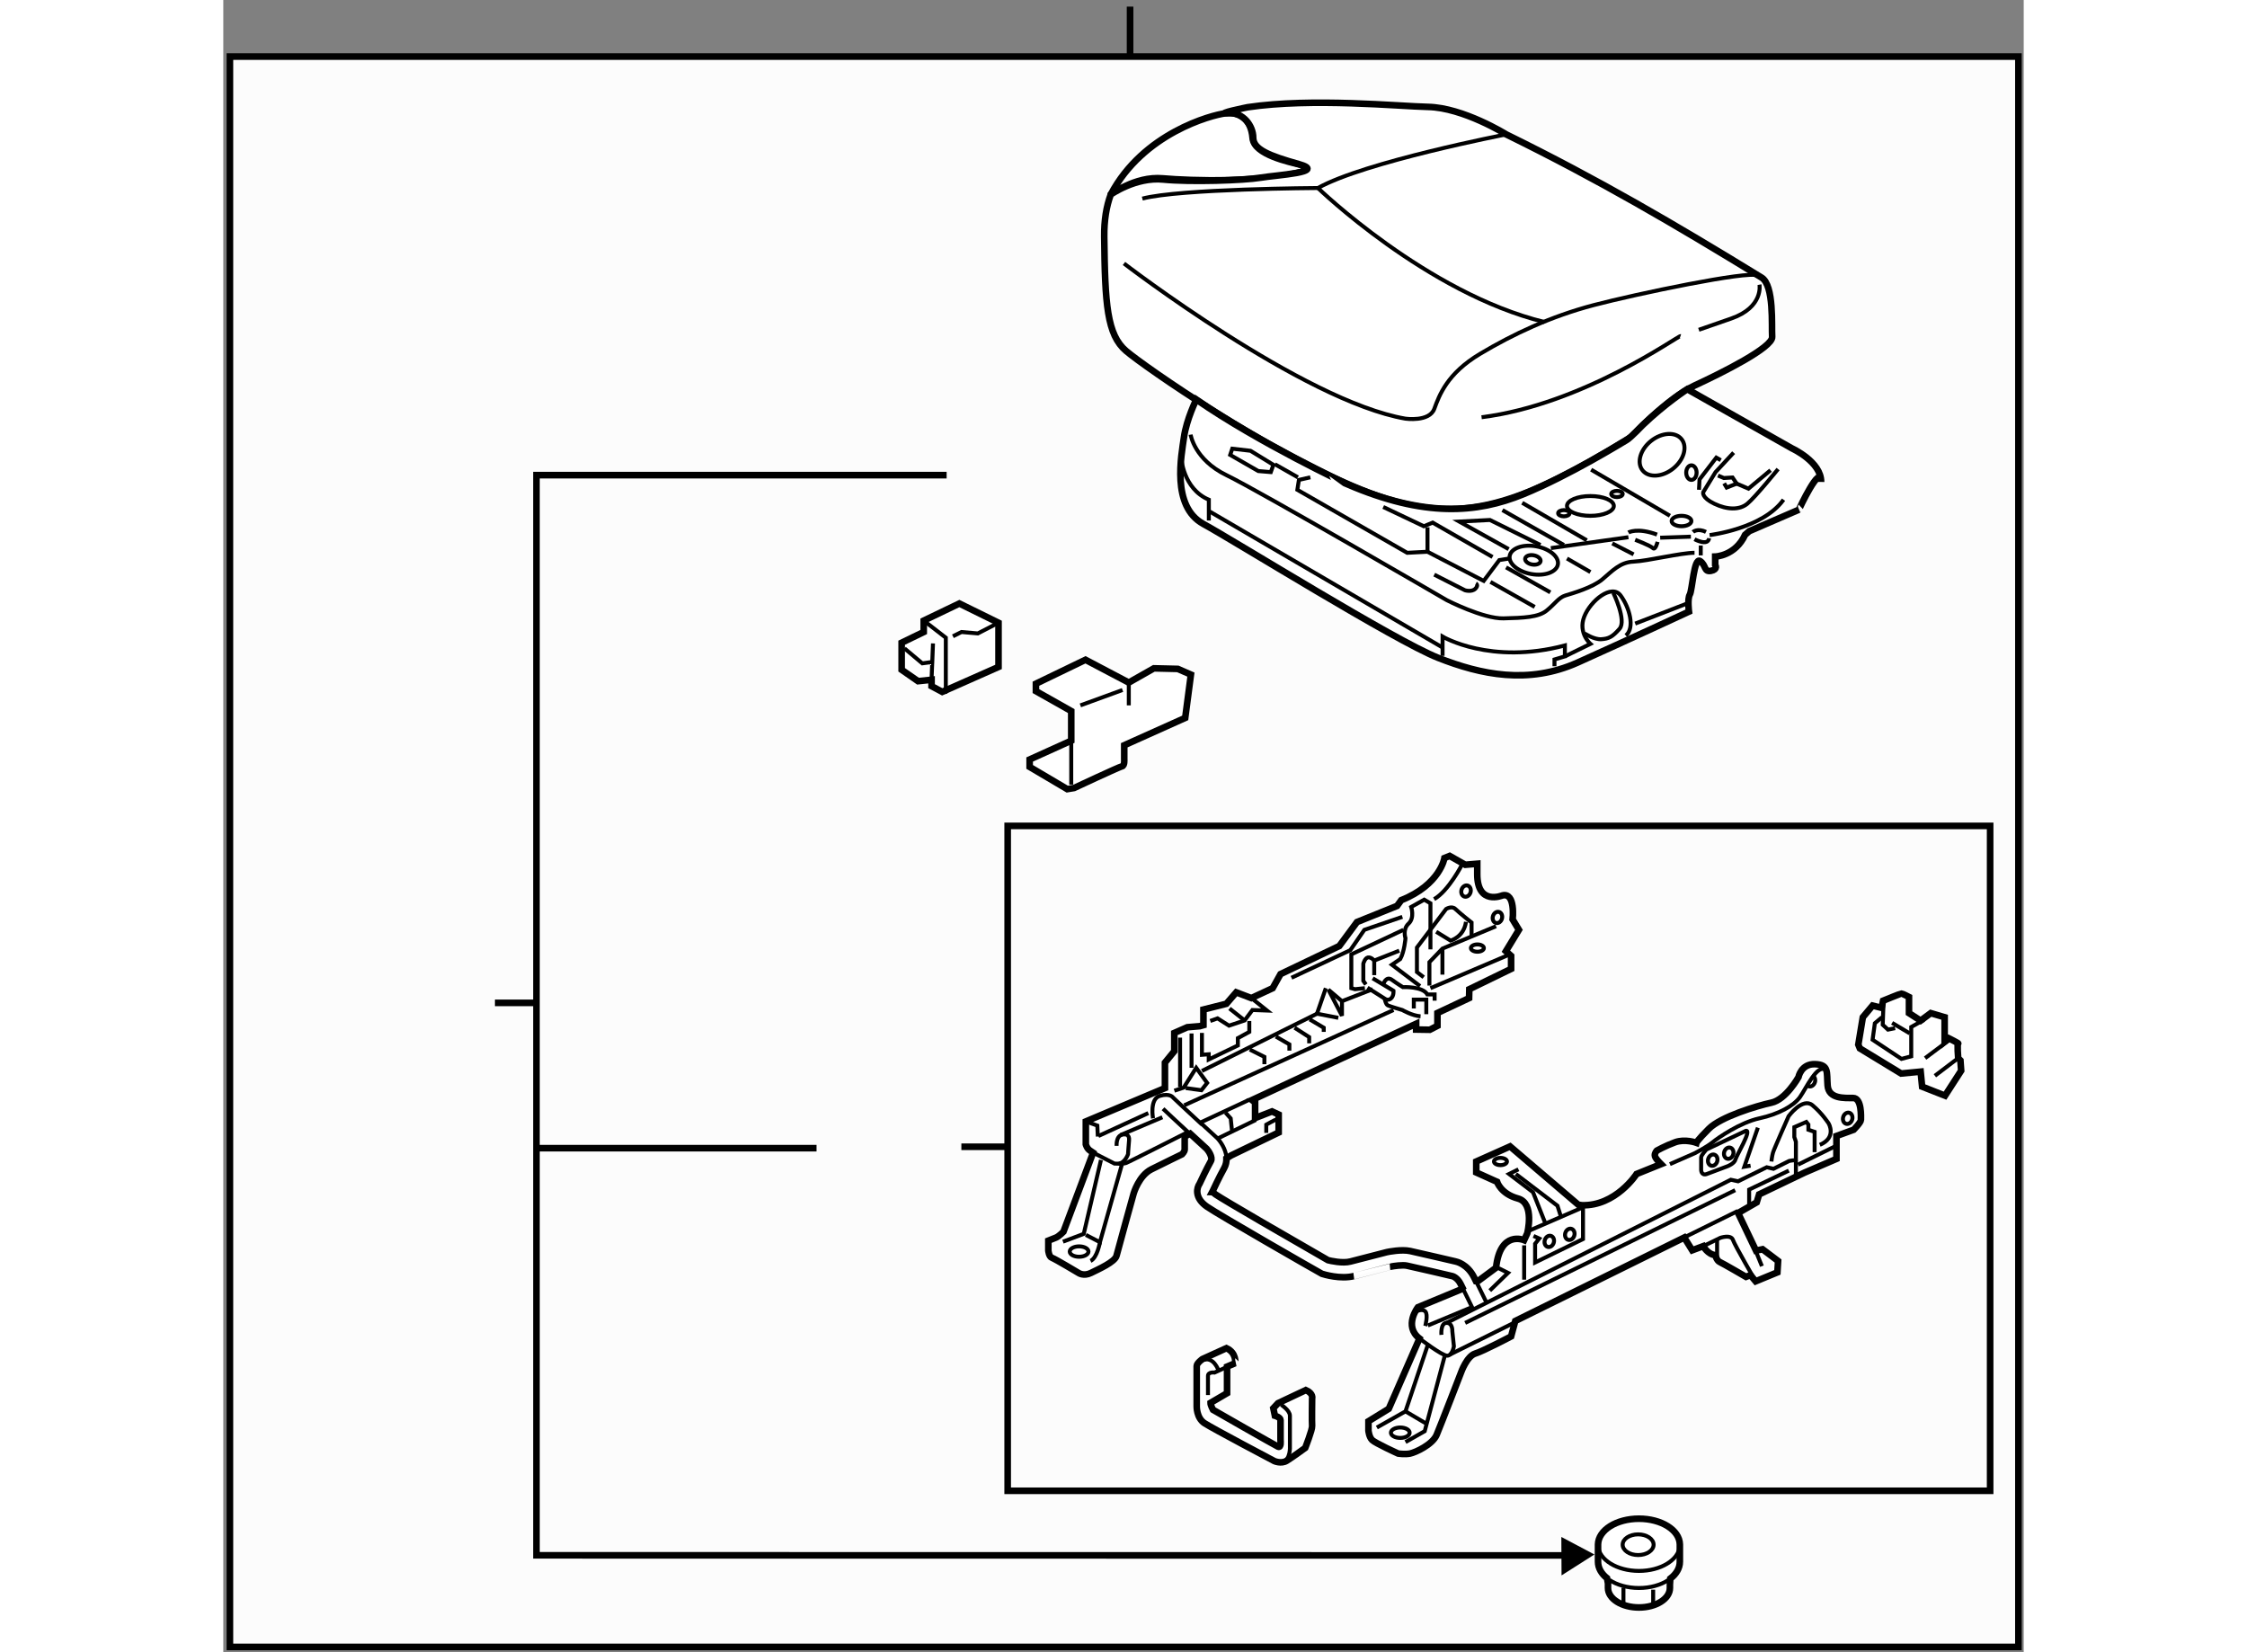 <?xml version="1.0" encoding="utf-8"?>
<!-- Generator: Adobe Illustrator 15.1.0, SVG Export Plug-In . SVG Version: 6.00 Build 0)  -->
<!DOCTYPE svg PUBLIC "-//W3C//DTD SVG 1.1//EN" "http://www.w3.org/Graphics/SVG/1.1/DTD/svg11.dtd">
<svg version="1.1" xmlns="http://www.w3.org/2000/svg" xmlns:xlink="http://www.w3.org/1999/xlink" x="0px" y="0px" width="244.8px"
	 height="180px" viewBox="20.833 51.333 136.067 124.866" enable-background="new 0 0 244.8 180" xml:space="preserve">
	
<rect x="20.833" y="51.333" width="136.067" height="124.866" fill="#808080" stroke="none"/>
	
<g><rect x="21.333" y="55.609" fill="#FCFCFC" stroke="#000000" stroke-width="0.5" width="135.167" height="120.19"></rect><line fill="#FCFCFC" stroke="#000000" stroke-width="0.5" x1="89.363" y1="55.667" x2="89.363" y2="51.833"></line></g><g><path fill="#FFFFFF" stroke="#000000" stroke-width="0.5" d="M82.248,103.565v-0.561l3.746-1.808l3.272,1.722l1.896-1.076
			l1.81,0.043l0.989,0.431l-0.431,3.272l-4.608,2.068v1.076c0,0,0.043,0.474-0.172,0.517s-3.617,1.637-3.617,1.637l-0.518,0.086
			l-2.842-1.68v-0.56l3.144-1.422v-2.238L82.248,103.565z"></path><line fill="none" stroke="#000000" stroke-width="0.3" x1="85.607" y1="104.642" x2="88.793" y2="103.479"></line><line fill="none" stroke="#000000" stroke-width="0.3" x1="89.267" y1="102.919" x2="89.267" y2="104.642"></line><line fill="none" stroke="#000000" stroke-width="0.3" x1="84.917" y1="105.073" x2="84.917" y2="110.628"></line></g>



	
<g><path fill="#FFFFFF" stroke="#000000" stroke-width="0.5" d="M87.859,66.098c0,0,1.815-1.478,3.984-1.285s7.486,0.338,10.635-0.53
			c0,0,0.562-0.29-0.241-0.499s-3.502-0.739-3.614-2.024c-0.129-1.478-1.013-1.992-2.057-1.864s-6.211,1.495-8.664,6.137
			L87.859,66.098z"></path></g>



	
<g><path fill="#FFFFFF" stroke="#000000" stroke-width="0.5" d="M98.25,59.437c4.877-0.726,11.492-0.067,13.626-0.025
			c2.666,0.053,5.918,2.078,5.918,2.078c6.966,3.42,12.701,6.779,19.297,10.821c0.959,0.587,0.746,3.679,0.799,4.478
			s-3.784,2.718-5.863,3.68c-2.079,0.96-4.796,3.89-4.796,3.89c-8.85,5.437-13.222,6.876-20.363,3.998
			c-7.145-2.879-16.365-9.274-17.806-10.502c-1.439-1.227-1.597-3.517-1.651-8.635c-0.013-1.232,0.159-2.279,0.492-3.186
			c0,0,1.899-1.34,3.961-1.134s6.117,0.068,7.354-0.138s5.084-0.412,2.886-1.031s-3.436-1.1-3.436-1.993s-0.756-1.924-1.855-1.855
			S98.25,59.437,98.25,59.437z"></path><path fill="none" stroke="#000000" stroke-width="0.3" d="M117.794,61.49c0,0-10.714,2.078-14.233,4.052
			c0,0-10.446,0.054-13.271,0.801"></path><path fill="none" stroke="#000000" stroke-width="0.3" d="M103.561,65.542c0,0,8.209,7.943,17.112,10.127"></path><path fill="none" stroke="#000000" stroke-width="0.3" d="M88.902,71.245c0,0,13.541,10.396,21.27,11.728
			c0,0,1.81,0.267,2.185-0.746c0.373-1.014,0.96-2.665,3.466-4.158c2.505-1.491,5.332-2.824,8.582-3.678
			c3.25-0.853,11.673-2.611,12.365-2.238"></path><path fill="none" stroke="#000000" stroke-width="0.3" d="M136.931,72.846c0,0,0.321,1.703-2.131,2.558
			c-2.454,0.853-2.454,0.853-2.454,0.853"></path><path fill="none" stroke="#000000" stroke-width="0.3" d="M130.961,76.736c-0.16-0.054-7.358,5.17-15.033,6.13"></path></g>



	
<g><path fill="#FFFFFF" stroke="#000000" stroke-width="0.5" d="M125.482,170.999v0.347c0,0.813,1.046,1.472,2.339,1.472
			s2.34-0.658,2.34-1.472v-0.26l0.03-0.448c0.449-0.344,0.721-0.788,0.721-1.273v-1.318c-0.026-1.082-1.4-1.938-3.091-1.938
			c-1.691,0-3.064,0.856-3.091,1.938v1.318c0,0.471,0.255,0.902,0.68,1.242L125.482,170.999z"></path><ellipse fill="none" stroke="#000000" stroke-width="0.3" cx="127.76" cy="168.074" rx="1.17" ry="0.782"></ellipse><path fill="none" stroke="#000000" stroke-width="0.3" d="M130.906,168.198c-0.1,1.036-1.443,1.858-3.085,1.858
			c-1.657,0-3.012-0.837-3.087-1.89"></path><path fill="none" stroke="#000000" stroke-width="0.3" d="M130.031,170.75c-0.562,0.369-1.344,0.596-2.21,0.596
			c-0.875,0-1.665-0.231-2.229-0.608"></path><line fill="none" stroke="#000000" stroke-width="0.3" x1="126.65" y1="171.323" x2="126.65" y2="172.623"></line><line fill="none" stroke="#000000" stroke-width="0.3" x1="128.896" y1="171.471" x2="128.896" y2="172.594"></line></g><g><polyline fill="none" stroke="#000000" stroke-width="0.5" points="123.113,168.884 44.5,168.875 44.5,87.241 75.5,87.241 		"></polyline><polygon points="121.972,170.394 124.456,168.813 121.956,167.489 		"></polygon><line fill="none" stroke="#000000" stroke-width="0.5" x1="65.667" y1="138.106" x2="44.655" y2="138.106"></line><line fill="none" stroke="#000000" stroke-width="0.5" x1="44.363" y1="127.125" x2="41.363" y2="127.125"></line></g>



	
<g><path fill="#FFFFFF" stroke="#000000" stroke-width="0.5" d="M94.368,81.526c0,0-0.74,1.5-0.932,2.853
			c-0.19,1.352-0.972,5.214,1.457,6.546c2.431,1.33,14.488,8.832,17.742,10.119c3.253,1.287,6.843,2.027,10.559,0.359
			s8.406-3.846,8.406-3.846s-0.124-0.971,0.064-1.287c0.189-0.318,0.315-2.85,0.78-2.535s0.275,0.844,0.823,0.738
			c0.551-0.105,0.317-0.443,0.317-0.443v-0.633c0,0,1.521-0.043,2.261-1.648l0.315-0.273l3.759-1.626
			c-0.042,0.016,1.688-3.62,1.668-2.093c0.021-1.521-2.194-2.534-2.194-2.534l-7.92-4.477c0,0-1.688,1.1-3.358,2.702
			c0,0-0.927,0.974-1.224,1.143s-4.314,2.66-7.819,4.097s-7.472,1.754-13.3-0.76C105.773,87.926,99.097,84.799,94.368,81.526z"></path><line fill="none" stroke="#000000" stroke-width="0.3" x1="124.208" y1="86.828" x2="130.162" y2="90.312"></line><path fill="none" stroke="#000000" stroke-width="0.3" d="M134.977,85.541l-1.371,1.477l-0.93,1.521c0,0-0.127,0.401,0.844,0.864
			c0.972,0.465,1.901,0.486,2.492,0c0.592-0.485,2.324-2.619,2.324-2.619"></path><polyline fill="none" stroke="#000000" stroke-width="0.3" points="134.006,86.111 133.667,85.919 132.4,87.567 132.359,88.349 		
			"></polyline><polyline fill="none" stroke="#000000" stroke-width="0.3" points="133.795,87.272 134.238,87.459 134.893,87.419 135.21,87.884 
			134.45,88.18 134.259,87.862 		"></polyline><polyline fill="none" stroke="#000000" stroke-width="0.3" points="135.21,87.884 136.097,88.263 137.766,86.87 		"></polyline><path fill="none" stroke="#000000" stroke-width="0.3" d="M93.231,85.911c0,0,0.118,2.359,2.085,3.188v1.574"></path><line fill="none" stroke="#000000" stroke-width="0.3" x1="95.396" y1="90.001" x2="112.981" y2="100.27"></line><path fill="none" stroke="#000000" stroke-width="0.3" d="M112.981,100.9v-1.457c0,0,3.618,2.164,9.244,0.67v0.826l-0.787,0.234
			v0.512"></path><path fill="none" stroke="#000000" stroke-width="0.3" d="M122.226,100.939l1.928-0.945c0,0-0.944-0.826-0.472-2.045
			c0.472-1.221,2.085-2.518,2.754-1.613c0.668,0.904,1.102,2.439,0.395,3.029"></path><path fill="none" stroke="#000000" stroke-width="0.3" d="M125.885,96.139c0,0,1.021,2.086,0.471,2.715
			c-0.55,0.629-0.825,0.748-1.376,0.787c-0.552,0.039-1.259-0.432-1.259-0.432"></path><line fill="none" stroke="#000000" stroke-width="0.3" x1="127.537" y1="98.461" x2="131.393" y2="96.967"></line><path fill="none" stroke="#000000" stroke-width="0.3" d="M93.939,84.18c0,0,0.276,1.888,2.716,3.067s16.641,9.442,16.641,9.442
			s2.754,1.416,4.288,1.377s2.636-0.078,3.265-0.59c0.629-0.51,0.905-0.984,1.417-1.141c0.511-0.156,2.045-0.59,2.793-1.221
			c0.747-0.629,1.337-1.297,2.359-1.336c1.023-0.041,3.581-0.668,4.604-0.668"></path><path fill="none" stroke="#000000" stroke-width="0.3" d="M133.162,91.771c0,0,4.012-0.471,5.587-2.673"></path><polyline fill="none" stroke="#000000" stroke-width="0.3" points="102.988,87.406 102.123,87.602 102.005,88.35 110.306,93.111 
			111.841,93.031 116.088,95.234 117.27,93.66 118.017,93.543 		"></polyline><polyline fill="none" stroke="#000000" stroke-width="0.3" points="108.496,89.647 111.564,91.104 112.232,90.829 116.757,93.426 
					"></polyline><line fill="none" stroke="#000000" stroke-width="0.3" x1="111.841" y1="93.031" x2="111.841" y2="91.182"></line><line fill="none" stroke="#000000" stroke-width="0.3" x1="100.313" y1="86.422" x2="102.045" y2="87.406"></line><line fill="none" stroke="#000000" stroke-width="0.3" x1="117.781" y1="94.213" x2="121.124" y2="96.1"></line><line fill="none" stroke="#000000" stroke-width="0.3" x1="116.6" y1="95.313" x2="119.944" y2="97.201"></line><line fill="none" stroke="#000000" stroke-width="0.3" x1="121.164" y1="92.756" x2="127.026" y2="91.93"></line><line fill="none" stroke="#000000" stroke-width="0.3" x1="129.426" y1="91.969" x2="131.747" y2="91.891"></line><polyline fill="none" stroke="#000000" stroke-width="0.3" points="117.978,92.834 114.24,90.75 116.561,90.631 120.377,92.52 		
			"></polyline><line fill="none" stroke="#000000" stroke-width="0.3" x1="117.504" y1="89.884" x2="122.148" y2="92.52"></line><line fill="none" stroke="#000000" stroke-width="0.3" x1="119" y1="89.333" x2="123.879" y2="92.166"></line><path fill="none" stroke="#000000" stroke-width="0.3" d="M112.352,94.762l2.32,1.18c0,0,0.512,0.158,0.787-0.117
			s0.04-0.393,0.04-0.393"></path><polygon fill="none" stroke="#000000" stroke-width="0.3" points="96.93,85.713 99.055,86.933 99.999,87.012 100.195,86.461 
			98.464,85.4 97.087,85.243 		"></polygon><ellipse fill="none" stroke="#000000" stroke-width="0.3" cx="124.153" cy="89.569" rx="1.77" ry="0.748"></ellipse><path fill="none" stroke="#000000" stroke-width="0.3" d="M126.593,88.664c0,0.132-0.194,0.237-0.433,0.237
			c-0.239,0-0.434-0.105-0.434-0.237c0-0.128,0.194-0.236,0.434-0.236C126.398,88.427,126.593,88.536,126.593,88.664z"></path><ellipse fill="none" stroke="#000000" stroke-width="0.3" cx="122.147" cy="90.12" rx="0.433" ry="0.236"></ellipse><ellipse fill="none" stroke="#000000" stroke-width="0.3" cx="131.786" cy="87.051" rx="0.393" ry="0.551"></ellipse><ellipse transform="matrix(0.624 0.781 -0.781 0.624 115.683 -69.011)" fill="none" stroke="#000000" stroke-width="0.3" cx="129.582" cy="85.753" rx="1.338" ry="1.889"></ellipse><ellipse transform="matrix(0.985 0.175 -0.175 0.985 18.28 -19.544)" fill="none" stroke="#000000" stroke-width="0.3" cx="119.709" cy="93.646" rx="0.59" ry="0.353"></ellipse><ellipse transform="matrix(0.985 0.175 -0.175 0.985 18.274 -19.549)" fill="none" stroke="#000000" stroke-width="0.3" cx="119.787" cy="93.66" rx="1.849" ry="1.063"></ellipse><ellipse fill="none" stroke="#000000" stroke-width="0.3" cx="131.038" cy="90.709" rx="0.748" ry="0.394"></ellipse><path fill="none" stroke="#000000" stroke-width="0.3" d="M127.026,91.576c0,0,0.668-0.395,2.162,0.158"></path><path fill="none" stroke="#000000" stroke-width="0.3" d="M127.537,92.127c0,0,1.141,0.432,1.337,0.629
			c0.197,0.197,0.354-0.473,0.354-0.473"></path><line fill="none" stroke="#000000" stroke-width="0.3" x1="125.806" y1="92.402" x2="127.418" y2="93.229"></line><line fill="none" stroke="#000000" stroke-width="0.3" x1="122.383" y1="93.543" x2="124.153" y2="94.564"></line><path fill="none" stroke="#000000" stroke-width="0.3" d="M131.903,91.537c0,0,0.354-0.316,0.983,0"></path><path fill="none" stroke="#000000" stroke-width="0.3" d="M132.021,92.086c0,0,1.022,0.553,1.102-0.078"></path><line fill="none" stroke="#000000" stroke-width="0.3" x1="132.493" y1="92.559" x2="132.493" y2="93.307"></line></g>



	
<g><rect x="80.113" y="113.75" fill="#FCFCFC" stroke="#000000" stroke-width="0.5" width="74.25" height="50.25"></rect><line fill="#FCFCFC" stroke="#000000" stroke-width="0.5" x1="80.113" y1="138" x2="76.613" y2="138"></line></g><g><path fill="#FFFFFF" stroke="#000000" stroke-width="0.5" d="M144.4,130.281l0.342-2.071l0.736-0.878l0.682,0.169l0.113-0.538
			c0,0,1.305-0.539,1.39-0.539s0.567,0.256,0.567,0.256v1.22l0.879,0.567l0.766-0.567l1.049,0.311v1.845l0.313-0.256
			c0,0,0.795,0.397,0.709,0.397s0,1.106,0,1.106l0.171,0.17l0.056,0.778l-1.219,1.888l-1.731-0.682l-0.112-1.134l-1.475,0.141
			l-3.119-1.898L144.4,130.281z"></path><line fill="none" stroke="#000000" stroke-width="0.3" x1="151.266" y1="129.941" x2="149.449" y2="131.303"></line><line fill="none" stroke="#000000" stroke-width="0.3" x1="151.945" y1="131.303" x2="150.188" y2="132.635"></line><polyline fill="none" stroke="#000000" stroke-width="0.3" points="149.363,128.409 148.4,128.948 148.4,131.162 147.663,131.359 
			145.479,129.912 145.65,128.666 146.188,128.21 		"></polyline><polyline fill="none" stroke="#000000" stroke-width="0.3" points="146.303,127.161 146.245,128.778 146.643,129.147 
			147.182,129.035 		"></polyline><line fill="none" stroke="#000000" stroke-width="0.3" x1="146.954" y1="128.637" x2="148.287" y2="129.43"></line></g><g><path fill="#FFFFFF" stroke="#000000" stroke-width="0.5" d="M96.645,153.221l-1.82,0.827c0,0-0.425,0.307-0.425,0.52
			s0,3.048,0,3.048s-0.024,0.876,0.591,1.277c0.614,0.401,5.27,2.858,5.27,2.858s0.52,0.237,0.945-0.023
			c0.425-0.26,1.394-0.969,1.394-0.969s0.543-1.376,0.521-1.659c-0.024-0.283,0-2.075,0-2.075s0.118-0.377-0.473-0.637l-2.103,0.992
			l-0.355,0.379l0.119,0.566c0,0,0.425,0.118,0.425,0.332c0,0.211,0,1.511,0,1.511s0.071,0.615-0.188,0.497
			c-0.26-0.119-4.916-2.788-4.916-2.788s-0.188-0.355-0.188-0.521l1.252-0.733v-2.008l0.615-0.261
			C97.307,154.354,97.425,153.575,96.645,153.221z"></path><path fill="none" stroke="#000000" stroke-width="0.3" d="M97.307,154.354l-1.561,0.71c0,0-0.495-0.071-0.495,0.259
			c0,0.332,0,1.442,0,1.442"></path><path fill="none" stroke="#000000" stroke-width="0.3" d="M96.054,154.923c0,0-0.377-1.158-1.229-0.781"></path><path fill="none" stroke="#000000" stroke-width="0.3" d="M100.781,157.497c0,0,0.662,0.426,0.662,0.828s0,2.315,0,2.315
			s0.07,1.017-0.567,1.182"></path></g><g><path fill="#FFFFFF" stroke="#000000" stroke-width="0.5" d="M96.648,138.875c0.008,0.25-0.042,0.506-0.178,0.751
			c-0.387,0.69-0.848,1.692-0.848,1.692l-0.051,0.096c0.04,0,0.102,0.08,0.254,0.188c0.607,0.422,5.822,3.435,8.495,4.968
			c0.189,0.048,1.093,0.26,1.7,0.101c0.904-0.235,2.756-0.71,2.756-0.71c0.132-0.027,1.103-0.223,1.755-0.083
			c0.552,0.119,3.432,0.79,3.432,0.79c0.068,0.013,0.896,0.192,1.4,1.203c0,0,0.056,0.112,0.139,0.284l0.142,0.008l1.378-1.022
			c0.313-2.872,2.123-2.085,2.123-2.085l0.236-0.511c0,0,0.591-2.283-0.707-2.636c-1.298-0.354-1.575-1.26-1.575-1.26l-1.572-0.708
			v-0.826l2.556-1.141l5.154,4.405l0.275,0.039c2.558,0.08,4.131-2.36,4.131-2.36l1.849-0.747c-0.156-0.157-0.471-0.473-0.471-0.669
			s0.156-0.354,0.156-0.354s0.629-0.354,1.377-0.628c0.749-0.275,1.613,0.038,1.613,0.038s0.039-0.157,0.943-1.062
			c0.905-0.905,3.621-1.731,4.722-1.967c1.102-0.235,2.046-1.928,2.046-1.928s0.196-1.023,1.258-0.983
			c1.063,0.039,0.866,0.589,0.945,1.613c0.077,1.021,1.258,0.943,1.928,0.943c0.668,0,0.589,1.456,0.589,1.652
			c0,0.197-0.55,0.747-0.55,0.747l-1.299,0.473v1.73c0,0-1.493,0.643-2.409,1.037l-3.435,1.647l-0.183,0.6l-1.407,0.808l1.355,2.841
			l0.495-0.104l1.173,0.887l-0.052,0.86l-1.643,0.678l-0.391-0.47l-0.339,0.131c0,0-1.746-1.017-1.981-1.121
			s-0.339-0.521-0.339-0.521c-0.574-0.053-0.912-0.678-0.912-0.678l-0.834,0.313l-0.6-0.965l-12.771,6.308l-0.315,1.166
			c0,0-2.085,1.101-2.715,1.297c-0.629,0.196-1.063,1.416-1.063,1.416s-1.534,3.976-1.848,4.722
			c-0.316,0.748-1.613,1.337-2.008,1.417c-0.393,0.079-0.904,0-0.904,0s-1.73-0.787-1.967-1.024
			c-0.235-0.235-0.276-0.707-0.276-0.707v-0.709l1.535-0.943l2.321-5.312c-1.22-0.944-0.119-2.36-0.119-2.36l3.227-1.337
			l0.145-0.131c-0.086-0.175-0.143-0.289-0.143-0.289c-0.25-0.501-0.616-0.596-0.632-0.599c-0.011-0.004-2.873-0.671-3.423-0.787
			c-0.326-0.073-0.99,0.022-1.261,0.078c0.001,0-1.828,0.467-2.726,0.702c-1.038,0.267-2.302-0.122-2.44-0.166
			c-0.427-0.229-7.892-4.513-8.688-5.073c-0.441-0.307-0.685-0.659-0.728-1.045c-0.031-0.283,0.057-0.53,0.169-0.692
			c0.105-0.228,0.513-1.091,0.858-1.716c0.15-0.269-0.178-0.765-0.316-0.916c0,0-0.579-0.532-1.253-1.15l-0.414,0.219
			c0,0.283,0,0.864,0,0.983c0,0.157-0.195,0.354-0.195,0.354s-1.377,0.667-2.321,1.14c-0.943,0.473-1.337,1.811-1.337,1.811
			s-1.182,4.248-1.299,4.721c-0.117,0.471-1.376,1.021-1.928,1.297c-0.552,0.276-0.944,0-0.944,0s-1.77-1.061-2.006-1.141
			c-0.236-0.079-0.275-0.55-0.275-0.55v-0.748c0,0,0.393-0.157,0.589-0.235c0.197-0.079,0.552-0.434,0.552-0.434l2.242-5.979
			c0,0,0,0-0.234-0.158c-0.236-0.157-0.316-0.471-0.316-0.471v-1.731l5.98-2.52v-1.926l0.708-0.865v-1.378l0.982-0.432l0.945-0.079
			l0.274-0.078v-1.181l1.731-0.433l0.748-0.866l1.141,0.435l1.612-0.748l0.592-1.063l4.443-2.124l1.338-1.811l3.029-1.221
			l0.315-0.432c2.95-1.18,3.266-3.187,3.266-3.187l0.394-0.157l1.18,0.668l0.905-0.078v0.787c0,2.398,1.888,1.612,1.888,1.612
			c1.022-0.274,0.786,1.811,0.786,1.811l0.474,0.785l-0.984,1.615l0.394,0.353v0.983L115,126.094l-0.016,0.672l-2.391,1.125v0.969
			l-0.578,0.297l-1.031-0.016v-0.438l-12.406,5.766l0.234,0.188v1.172l1.281-0.5l0.5,0.234v1.359L97,138.656L96.648,138.875z"></path><path fill="none" stroke="#000000" stroke-width="0.3" d="M93.852,136.99c-0.888-0.813-1.998-1.864-1.998-1.864"></path><path fill="none" stroke="#000000" stroke-width="0.3" d="M91.097,135.849c0,0-0.274-1.456,0.511-1.692
			c0.787-0.235,1.015,0.134,1.015,0.134s1.165,1.104,2.134,1.991l0.079,0.04l0.202,0.187c0.525,0.482,0.928,0.852,0.928,0.852
			c0.277,0.304,0.604,0.813,0.671,1.361"></path><path fill="none" stroke="#000000" stroke-width="0.3" d="M115.59,148.328c0.279,0.57,0.723,1.473,0.723,1.473"></path><path fill="none" stroke="#000000" stroke-width="0.3" d="M115.294,150.3c0,0-0.432-0.878-0.711-1.45"></path><path fill="none" stroke="#000000" stroke-width="0.3" d="M86.572,138.445l1.614,0.826c0,0,0.627,0.039,0.865-0.04
			c0.215-0.071,3.984-1.995,4.563-2.282"></path><polyline fill="none" stroke="#000000" stroke-width="0.3" points="86.021,136.085 86.888,136.399 86.926,137.227 		"></polyline><line fill="none" stroke="#000000" stroke-width="0.3" x1="88.657" y1="137.107" x2="91.805" y2="135.771"></line><polyline fill="none" stroke="#000000" stroke-width="0.3" points="87.163,138.996 85.863,144.582 84.291,145.173 		"></polyline><polyline fill="none" stroke="#000000" stroke-width="0.3" points="86.021,144.661 87.085,145.211 88.776,139.231 		"></polyline><path fill="none" stroke="#000000" stroke-width="0.3" d="M87.085,145.211c0,0-0.197,1.181-0.71,1.418"></path><path fill="none" stroke="#000000" stroke-width="0.3" d="M86.219,145.921c0,0.217-0.317,0.392-0.709,0.392
			c-0.39,0-0.707-0.175-0.707-0.392c0-0.22,0.317-0.394,0.707-0.394C85.901,145.527,86.219,145.701,86.219,145.921z"></path><ellipse fill="none" stroke="#000000" stroke-width="0.3" cx="109.784" cy="159.61" rx="0.708" ry="0.394"></ellipse><path fill="none" stroke="#000000" stroke-width="0.3" d="M112.341,119.287c1.102-0.631,2.123-2.636,2.123-2.636"></path><path fill="none" stroke="#000000" stroke-width="0.3" d="M111.277,125.857l-2.123-1.614l0.629-0.432
			c0.314-0.551,0.394-1.574,0.394-1.574s-0.235-0.669,0.235-1.102c0.474-0.434,0.197-1.258,0.197-1.258l0.984-0.552l0.471,0.275
			c0,0,0,1.141,0,1.298v2.185"></path><path fill="none" stroke="#000000" stroke-width="0.3" d="M111.555,125.188l-0.512-0.394v-1.851l2.202-2.91
			c0,0,0.434-0.275,0.708,0c0.276,0.275,1.22,1.022,1.22,1.022v1.102"></path><polyline fill="none" stroke="#000000" stroke-width="0.3" points="117.022,121.333 112.97,123.024 111.986,124.047 
			111.986,125.817 		"></polyline><line fill="none" stroke="#000000" stroke-width="0.3" x1="112.97" y1="123.024" x2="112.97" y2="124.991"></line><polyline fill="none" stroke="#000000" stroke-width="0.3" points="109.941,120.624 107.069,121.606 106.008,123.142 
			101.561,125.227 		"></polyline><polyline fill="none" stroke="#000000" stroke-width="0.3" points="110.02,121.606 106.085,123.457 106.085,126.015 
			106.361,126.092 107.108,126.015 		"></polyline><polyline fill="none" stroke="#000000" stroke-width="0.3" points="105.377,126.998 105.377,128.099 104.354,126.131 
			105.377,126.998 107.698,126.092 		"></polyline><polyline fill="none" stroke="#000000" stroke-width="0.3" points="104.157,126.015 103.489,127.942 105.102,128.256 		"></polyline><line fill="none" stroke="#000000" stroke-width="0.3" x1="103.489" y1="127.942" x2="94.794" y2="132.269"></line><polyline fill="none" stroke="#000000" stroke-width="0.3" points="95.424,128.492 95.975,128.296 96.841,128.847 98.021,128.453 
			98.61,127.665 99.712,127.705 98.532,126.763 		"></polyline><line fill="none" stroke="#000000" stroke-width="0.3" x1="96.879" y1="127.549" x2="98.021" y2="128.453"></line><polyline fill="none" stroke="#000000" stroke-width="0.3" points="98.374,128.492 98.374,129.318 97.509,129.791 97.509,130.342 
			95.307,131.403 95.307,131.01 94.794,131.049 94.794,129.396 		"></polyline><line fill="none" stroke="#000000" stroke-width="0.3" x1="93.142" y1="129.751" x2="93.142" y2="133.488"></line><line fill="none" stroke="#000000" stroke-width="0.3" x1="94.009" y1="129.437" x2="94.009" y2="132.032"></line><polyline fill="none" stroke="#000000" stroke-width="0.3" points="93.575,133.565 94.756,133.726 95.188,133.174 94.361,132.032 
			93.479,133.43 93.418,133.528 92.71,133.763 		"></polyline><line fill="none" stroke="#000000" stroke-width="0.3" x1="93.458" y1="134.866" x2="109.271" y2="127.665"></line><polyline fill="none" stroke="#000000" stroke-width="0.3" points="98.413,130.655 99.515,131.206 99.515,131.758 		"></polyline><polyline fill="none" stroke="#000000" stroke-width="0.3" points="100.381,129.672 101.403,130.262 101.403,130.735 		"></polyline><polyline fill="none" stroke="#000000" stroke-width="0.3" points="101.797,129.004 102.899,129.713 102.899,130.185 		"></polyline><polyline fill="none" stroke="#000000" stroke-width="0.3" points="102.938,128.374 104,129.004 104,129.318 		"></polyline><path fill="none" stroke="#000000" stroke-width="0.3" d="M107.187,125.737l-0.196-0.274v-1.299c0,0,0.118-0.433,0.354-0.472
			c0.236-0.04,0.473,0.236,0.473,0.236l1.89-0.748"></path><line fill="none" stroke="#000000" stroke-width="0.3" x1="107.816" y1="123.929" x2="107.816" y2="125.03"></line><path fill="none" stroke="#000000" stroke-width="0.3" d="M108.524,125.66c0,0,0.197-0.591,0.63-0.276
			c0.433,0.315,0.825,0.551,0.825,0.551s1.495-0.077,1.849,0.551h0.552v0.473"></path><line fill="none" stroke="#000000" stroke-width="0.3" x1="112.064" y1="126.015" x2="117.888" y2="123.535"></line><path fill="none" stroke="#000000" stroke-width="0.3" d="M107.698,125.267l1.573,0.944c0,0,0.04,0.393-0.196,0.59
			s-0.471,0-0.471,0l-1.3-0.826"></path><path fill="none" stroke="#000000" stroke-width="0.3" d="M108.604,126.801c0,0,0.076,0.433,0.234,0.511
			c0.158,0.08,1.103,0.354,1.103,0.354s0.748,0.434,1.375,0.475"></path><polyline fill="none" stroke="#000000" stroke-width="0.3" points="110.807,127.549 110.807,126.879 111.751,126.879 
			111.751,127.981 		"></polyline><line fill="none" stroke="#000000" stroke-width="0.3" x1="86.967" y1="137.187" x2="90.742" y2="135.455"></line><path fill="none" stroke="#000000" stroke-width="0.3" d="M112.892,152.215c0,0-0.079-0.905,0.393-0.905
			c0.473,0,0.433,0.629,0.433,0.629l0.119,1.141c0,0-0.119,0.71-0.511,0.71c-0.395,0-2.086-1.3-2.086-1.3"></path><polyline fill="none" stroke="#000000" stroke-width="0.3" points="111.868,152.962 110.177,157.996 108.013,159.218 		"></polyline><polyline fill="none" stroke="#000000" stroke-width="0.3" points="113.128,153.866 111.632,159.492 110.177,160.318 		"></polyline><line fill="none" stroke="#000000" stroke-width="0.3" x1="110.177" y1="157.996" x2="111.711" y2="158.901"></line><path fill="none" stroke="#000000" stroke-width="0.3" d="M111.003,150.444c0,0,0.433-0.236,0.669,0c0.236,0.235,0,1.101,0,1.101"></path><path fill="none" stroke="#000000" stroke-width="0.3" d="M88.343,137.933c0-0.116-0.039-0.942,0.668-0.864
			c0,0,0.315,0,0.277,0.432c-0.04,0.433-0.08,1.064-0.08,1.064s-0.235,0.667-0.708,0.707"></path><line fill="none" stroke="#000000" stroke-width="0.3" x1="111.868" y1="151.507" x2="115.173" y2="150.129"></line><line fill="none" stroke="#000000" stroke-width="0.3" x1="113.521" y1="153.71" x2="118.28" y2="151.351"></line><path fill="none" stroke="#000000" stroke-width="0.3" d="M113.284,151.31l21.48-10.818l0.551,0.118l2.162-1.062l0.513,0.117
			l1.181-0.591c0,0,0.512-0.116,0.512,0c0,0.118,0,1.224,0,1.224"></path><line fill="none" stroke="#000000" stroke-width="0.3" x1="139.84" y1="139.351" x2="142.711" y2="137.933"></line><path fill="none" stroke="#000000" stroke-width="0.3" d="M137.833,139.114c0,0,0.039-0.394,0.118-0.669
			c0.078-0.275,1.181-2.754,1.181-2.754s1.062-1.455,1.809-0.825c0.748,0.628,1.219,1.376,1.219,1.376s0.631,1.063-0.668,1.613"></path><polyline fill="none" stroke="#000000" stroke-width="0.3" points="139.683,139.074 139.683,137.619 139.563,137.265 
			139.563,136.518 140.469,136.124 140.627,136.321 140.627,136.714 141.098,136.872 141.098,138.406 		"></polyline><polyline fill="none" stroke="#000000" stroke-width="0.3" points="136.81,136.557 135.788,139.507 136.259,139.429 		"></polyline><polyline fill="none" stroke="#000000" stroke-width="0.3" points="119.423,144.385 123.593,142.576 123.593,144.976 
			119.973,146.746 119.973,145.33 120.286,144.937 119.854,144.739 		"></polyline><polyline fill="none" stroke="#000000" stroke-width="0.3" points="118.714,139.704 118.006,140.058 119.815,141.434 
			120.72,143.717 		"></polyline><polyline fill="none" stroke="#000000" stroke-width="0.3" points="118.517,140.058 121.664,142.458 121.9,143.205 		"></polyline><line fill="none" stroke="#000000" stroke-width="0.3" x1="119.146" y1="145.448" x2="119.146" y2="148.044"></line><polyline fill="none" stroke="#000000" stroke-width="0.3" points="117.218,147.178 117.927,147.532 116.549,148.871 		"></polyline><path fill="none" stroke="#000000" stroke-width="0.3" d="M130.161,139.311l1.888-0.827c0,0,0.906-0.471,1.339-0.824
			c0.433-0.354,2.085-1.495,3.539-1.811c1.457-0.315,2.598-0.944,3.069-1.612c0.473-0.671,1.298-2.519,1.929-2.047"></path><path fill="none" stroke="#000000" stroke-width="0.3" d="M135.905,136.793l-2.99,1.417c0,0-0.393,0.432-0.393,0.591
			c0,0.157,0,0.943,0,0.943s0,0.471,0.433,0.313s1.572-0.59,1.572-0.59s0.513-0.196,0.591-0.51
			C135.197,138.642,136.377,136.714,135.905,136.793z"></path><ellipse fill="none" stroke="#000000" stroke-width="0.3" cx="117.356" cy="139.114" rx="0.492" ry="0.274"></ellipse><ellipse fill="none" stroke="#000000" stroke-width="0.3" cx="115.612" cy="122.984" rx="0.491" ry="0.276"></ellipse><ellipse transform="matrix(0.959 0.282 -0.282 0.959 45.867 -28.256)" fill="none" stroke="#000000" stroke-width="0.3" cx="121.093" cy="145.211" rx="0.353" ry="0.434"></ellipse><ellipse transform="matrix(0.96 0.282 -0.282 0.96 45.661 -28.677)" fill="none" stroke="#000000" stroke-width="0.3" cx="122.588" cy="144.504" rx="0.354" ry="0.433"></ellipse><ellipse transform="matrix(0.96 0.281 -0.281 0.96 44.477 -31.884)" fill="none" stroke="#000000" stroke-width="0.3" cx="133.309" cy="138.996" rx="0.354" ry="0.434"></ellipse><path fill="none" stroke="#000000" stroke-width="0.3" d="M134.946,138.583c-0.067,0.231-0.274,0.373-0.463,0.317
			c-0.185-0.057-0.282-0.286-0.216-0.516c0.066-0.229,0.274-0.371,0.461-0.316C134.916,138.124,135.014,138.356,134.946,138.583z"></path><ellipse transform="matrix(0.96 0.282 -0.282 0.96 44.04 -34.943)" fill="none" stroke="#000000" stroke-width="0.3" cx="143.577" cy="135.73" rx="0.354" ry="0.433"></ellipse><ellipse transform="matrix(0.96 0.282 -0.282 0.96 38.041 -27.516)" fill="none" stroke="#000000" stroke-width="0.3" cx="114.741" cy="118.578" rx="0.354" ry="0.434"></ellipse><ellipse transform="matrix(0.959 0.283 -0.283 0.959 38.927 -28.215)" fill="none" stroke="#000000" stroke-width="0.3" cx="117.155" cy="120.676" rx="0.354" ry="0.432"></ellipse><path fill="none" stroke="#000000" stroke-width="0.3" d="M140.991,132.644c0.131,0.091,0.188,0.283,0.132,0.472
			c-0.068,0.23-0.274,0.372-0.463,0.316c-0.019-0.004-0.037-0.012-0.053-0.023"></path><polyline fill="none" stroke="#000000" stroke-width="0.3" points="136.15,142.436 136.15,141.236 139.147,139.803 		"></polyline><line fill="none" stroke="#000000" stroke-width="0.3" x1="135.29" y1="142.853" x2="131.12" y2="144.911"></line><path fill="none" stroke="#000000" stroke-width="0.3" d="M132.684,145.511l1.277-0.625c0,0,0.809-0.287,0.965,0.156
			s1.72,3.128,1.72,3.128"></path><line fill="none" stroke="#000000" stroke-width="0.3" x1="136.594" y1="145.745" x2="137.115" y2="147.022"></line><path fill="none" stroke="#000000" stroke-width="0.3" d="M133.727,146.449c0-0.078,0-1.485,0-1.485"></path><line fill="none" stroke="#000000" stroke-width="0.3" x1="114.688" y1="151.313" x2="135.094" y2="141.281"></line><line fill="none" stroke="#000000" stroke-width="0.3" x1="94.641" y1="136.188" x2="98.359" y2="134.453"></line><line fill="none" stroke="#000000" stroke-width="0.3" x1="98.875" y1="135.969" x2="95.922" y2="137.406"></line><polyline fill="none" stroke="#000000" stroke-width="0.3" points="96.578,135.422 96.969,135.859 97.063,136.766 		"></polyline><path fill="none" stroke="#000000" stroke-width="0.3" d="M100.406,135.938c-0.047,0-0.75,0.391-0.75,0.391v0.625"></path><path fill="none" stroke="#000000" stroke-width="0.3" d="M112.5,121.751l1.083,0.667c0,0,1-0.25,1.167-1.417"></path></g>



	
<g><path fill="#FFFFFF" stroke="#000000" stroke-width="0.5" d="M73.769,99.097c0-0.161,0-0.86,0-0.86l2.692-1.293l2.96,1.455v3.338
			l-4.253,1.883l-0.807-0.431v-0.484l-1.023,0.107l-1.238-0.86v-2.046L73.769,99.097z"></path><path fill="none" stroke="#000000" stroke-width="0.3" d="M73.769,98.236l1.669,1.291c0,0,0,4.362,0,4.092"></path><polyline fill="none" stroke="#000000" stroke-width="0.3" points="75.975,99.42 76.622,99.097 77.859,99.205 79.42,98.398 		"></polyline><polyline fill="none" stroke="#000000" stroke-width="0.3" points="72.315,100.336 73.66,101.465 74.415,101.359 74.469,99.959 
			74.361,102.651 		"></polyline></g>


</svg>